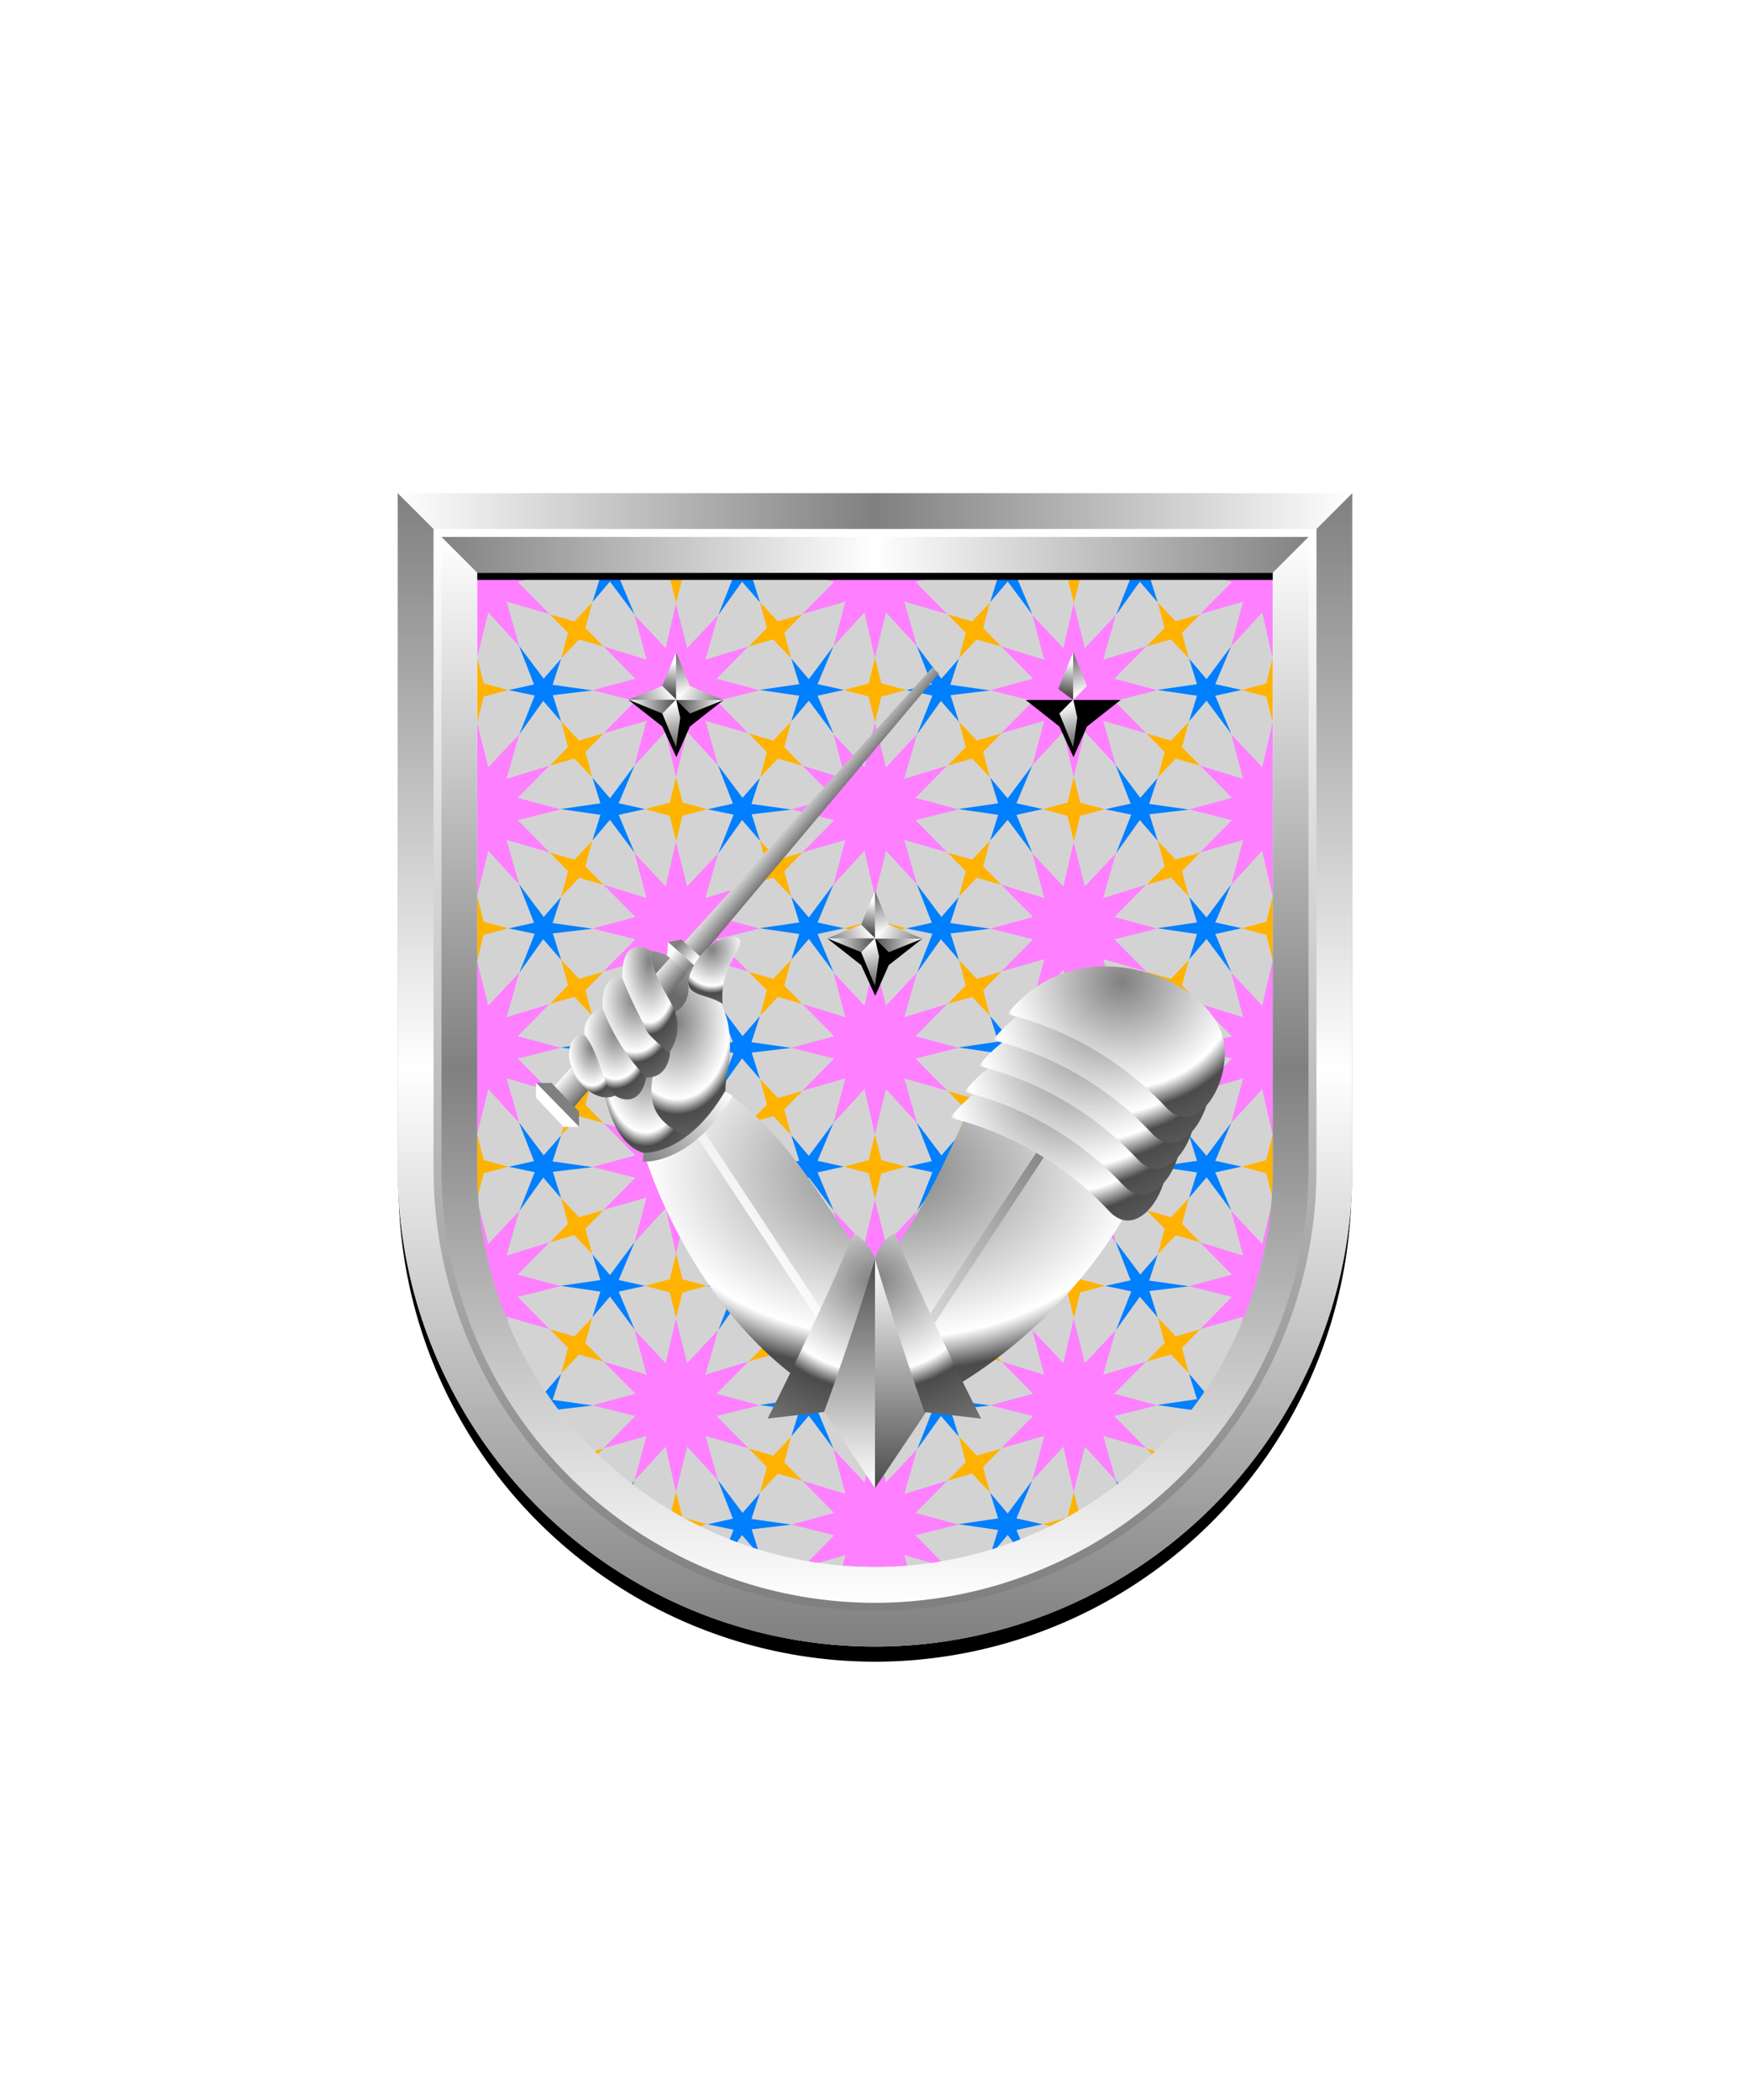 <svg xmlns="http://www.w3.org/2000/svg" xmlns:xlink="http://www.w3.org/1999/xlink" viewBox="0 0 220 264"><symbol id="fi299-c" viewBox="-18.5 -15.1 37 30.3"><path d="m2.5 6 4 3.9-5.4-1.6 1.6 5.4-3.9-4-1.4 5.4-1.3-5.4-3.9 4 1.5-5.4-5.4 1.6 4-3.9-5.4-1.4 5.4-1.3-4-3.9L-6.3.9l-1.5-5.4 3.9 4.1 1.3-5.5 1.4 5.5 3.9-4.1L1.1.9 6.5-.6l-4 3.9 5.4 1.3z" fill="#fe7fff"/><use height="7.9" overflow="visible" transform="translate(-2.58 -9.8)" width="7.9" x="-3.9" xlink:href="#fi299-a" y="-3.9"/><use height="7.9" overflow="visible" transform="rotate(60 7.2 7.3)" width="7.9" x="-3.9" xlink:href="#fi299-a" y="-3.9"/><use height="7.9" overflow="visible" transform="rotate(-60 -9.77 11.77)" width="7.9" x="-3.9" xlink:href="#fi299-a" y="-3.9"/><use height="10.7" overflow="visible" transform="translate(13.2 4.64)" width="10.6" x="-5.3" xlink:href="#fi299-b" y="-5.3"/><use height="10.7" overflow="visible" transform="rotate(-60 -5.17 -9.12)" width="10.6" x="-5.3" xlink:href="#fi299-b" y="-5.3"/></symbol><symbol id="fi299-a" viewBox="-3.9 -3.9 7.9 7.9"><path d="M.8.8 0 3.9-.8.8-3.9 0l3.1-.8.8-3.1.8 3.1 3.1.8z" fill="#ffb300"/></symbol><symbol id="fi299-b" viewBox="-5.3 -5.3 10.6 10.7"><path d="m2 .7 2 4.6-3.1-4-2.2 2.5 1-3.1-5-.7 5-.7-1-3.1L.9-1.3l3.1-4L2-.7l3.3.7z" fill="#007fff"/></symbol><symbol id="fi299-f" viewBox="-18.5 -87 37 174.6"><use height="30.3" overflow="visible" transform="translate(0 72.5)" width="37" x="-18.5" xlink:href="#fi299-c" y="-15.1"/><use height="30.3" overflow="visible" transform="translate(0 43.63)" width="37" x="-18.5" xlink:href="#fi299-c" y="-15.1"/><use height="30.3" overflow="visible" transform="translate(0 14.77)" width="37" x="-18.5" xlink:href="#fi299-c" y="-15.1"/><use height="30.3" overflow="visible" transform="translate(0 -14.1)" width="37" x="-18.5" xlink:href="#fi299-c" y="-15.1"/><use height="30.3" overflow="visible" transform="translate(0 -42.97)" width="37" x="-18.5" xlink:href="#fi299-c" y="-15.1"/><use height="30.3" overflow="visible" transform="translate(0 -71.84)" width="37" x="-18.5" xlink:href="#fi299-c" y="-15.1"/></symbol><path d="M60 72v75a50 50 0 0 0 50 50 50 50 0 0 0 50-50V72Z" fill="#d3d3d3"/><defs><path d="M60 72v75c0 27.6 22.4 50 50 50s50-22.4 50-50V72H60z" id="fi299-d"/></defs><clipPath id="fi299-e"><use overflow="visible" xlink:href="#fi299-d"/></clipPath><g clip-path="url(#fi299-e)"><use height="174.6" overflow="visible" transform="matrix(1 0 0 -1.038 62.58 121.86)" width="37" x="-18.5" xlink:href="#fi299-f" y="-87"/><use height="174.6" overflow="visible" transform="matrix(1 0 0 -1.038 87.58 136.84)" width="37" x="-18.5" xlink:href="#fi299-f" y="-87"/></g><g clip-path="url(#fi299-e)"><use height="174.6" overflow="visible" transform="matrix(1 0 0 -1.038 112.58 121.86)" width="37" x="-18.5" xlink:href="#fi299-f" y="-87"/><use height="174.6" overflow="visible" transform="matrix(1 0 0 -1.038 137.58 136.84)" width="37" x="-18.5" xlink:href="#fi299-f" y="-87"/></g><g clip-path="url(#fi299-e)"><use height="174.6" overflow="visible" transform="matrix(1 0 0 -1.038 162.58 121.86)" width="37" x="-18.5" xlink:href="#fi299-f" y="-87"/></g><defs><linearGradient gradientUnits="userSpaceOnUse" id="h100-a" x1="1.2" x2="2.8" y1="-.61" y2="5.28"><stop offset="0" stop-color="#4b4b4b"/><stop offset="1" stop-color="#fff"/></linearGradient><linearGradient id="h100-f" x1=".94" x2="1.61" xlink:href="#h100-a" y1="5.32" y2="1.3"/><linearGradient gradientTransform="matrix(0 -1 -1 0 8170.06 8159.54)" id="h100-i" x1="8151.68" x2="8154.66" xlink:href="#h100-a" y1="8156.84" y2="8163.54"/><linearGradient gradientTransform="rotate(-90 -33.81 8193.35)" id="h100-l" x1="8152.71" x2="8152.71" xlink:href="#h100-a" y1="8233.12" y2="8239.09"/><linearGradient id="h100-g" x1="-.16" x2="2.82" xlink:href="#h100-a" y1="-1.28" y2="5.42"/><linearGradient gradientTransform="matrix(1 0 0 -1 0 16389.97)" id="h100-h" x1=".87" x2=".87" xlink:href="#h100-a" y1="16384" y2="16389.96"/><linearGradient gradientTransform="rotate(-12.96 90.976 143.164)" gradientUnits="userSpaceOnUse" id="h100-o" x1="98.7" x2="89.21" y1="114.68" y2="124.39"><stop offset="0" stop-color="#fff"/><stop offset="1" stop-color="#6a6a6a"/></linearGradient><linearGradient gradientUnits="userSpaceOnUse" id="h100-e" x1="91.88" x2="95.31" y1="110.39" y2="113.32"><stop offset="0" stop-color="#fff"/><stop offset="1" stop-color="#4b4b4b"/></linearGradient><linearGradient gradientTransform="matrix(.69 .72 .72 -.69 -303.71 11745.14)" gradientUnits="userSpaceOnUse" id="h100-c" x1="-8095.34" x2="-8087.65" y1="8329.66" y2="8329.66"><stop offset="0" stop-color="#fff"/><stop offset=".5" stop-color="gray"/><stop offset="1" stop-color="#fff"/></linearGradient><linearGradient gradientTransform="matrix(.69 .72 .72 -.69 -303.71 11745.14)" gradientUnits="userSpaceOnUse" id="h100-d" x1="-8095.34" x2="-8087.65" y1="8328.32" y2="8328.32"><stop offset="0" stop-color="gray"/><stop offset=".5" stop-color="#fff"/><stop offset="1" stop-color="gray"/></linearGradient><linearGradient gradientTransform="matrix(.57 .51 .67 -.75 -846.37 10459.14)" id="h100-q" x1="-8098.35" x2="-8090.67" xlink:href="#h100-c" y1="8327.08" y2="8327.08"/><linearGradient gradientTransform="matrix(.57 .51 .67 -.75 -846.37 10459.14)" id="h100-r" x1="-8098.35" x2="-8090.67" xlink:href="#h100-d" y1="8325.74" y2="8325.74"/><linearGradient id="h100-y" x1="97.51" x2="140.28" xlink:href="#h100-e" y1="160.72" y2="127.69"/><linearGradient id="h100-z" x1="105.22" x2="105.22" xlink:href="#h100-a" y1="187.08" y2="158.3"/><linearGradient gradientTransform="rotate(180 -3983.585 -3943.655)" id="h100-A" x1="-8082" x2="-8082" xlink:href="#h100-a" y1="-8045.61" y2="-8074.39"/><linearGradient gradientTransform="rotate(-8.91 -1557.951 1903.503)" gradientUnits="userSpaceOnUse" id="h100-C" x1="333.96" x2="344.88" y1="422.03" y2="413.6"><stop offset="0" stop-color="gray"/><stop offset="1" stop-color="#fff"/></linearGradient><radialGradient cx=".5" cy=".25" id="h100-b" r="1"><stop offset="0" stop-color="gray"/><stop offset=".5" stop-color="#fff"/><stop offset=".6" stop-color="#4b4b4b"/><stop offset="1" stop-color="gray"/></radialGradient><symbol id="h100-D" viewBox="0 0 27.34 18.91"><path d="M0 6a40.91 40.91 0 0 1 20 11.75c4 4.25 8.88-4.1 6.88-9.53C24.16.81 8.37-4.78 0 6Z" fill="url(#h100-b)"/></symbol><symbol id="h100-j" viewBox="0 0 3.62 5.97"><path d="m1.89 0-.52 3.69L1.88 6l1.74-1.77Z" fill="url(#h100-a)"/><path d="M1.88 0 0 4.6 1.88 6Z" fill="url(#h100-f)"/></symbol><symbol id="h100-k" viewBox="0 0 3.47 5.97"><path d="m1.74 0-.52 3.69L1.73 6l1.74-1.77Z" fill="url(#h100-g)"/><path d="M1.73 0 0 4.23 1.73 6Z" fill="url(#h100-h)"/></symbol><symbol id="h100-E" viewBox="0 0 11.93 13.21"><path d="m0 6 4.23 3.33L6 13.19l1.7-3.86L11.93 6Z"/><path d="m11.93 6-3.69.51L6 6l1.26-1.95Z" fill="url(#h100-i)"/><use height="5.97" transform="translate(4.08)" width="3.62" xlink:href="#h100-j"/><use height="5.97" transform="rotate(-90 3.85 3.85)" width="3.47" xlink:href="#h100-k"/><use height="5.97" transform="rotate(180 3.925 5.965)" width="3.62" xlink:href="#h100-j"/><path d="M11.93 6 7.7 7.7 6 6Z" fill="url(#h100-l)"/></symbol><filter id="h100-m"><feDropShadow dx="0" dy="2" stdDeviation="0"/></filter></defs><g filter="url(#h100-m)"><path d="M86.29 143.51c-4.27 3.18-8.62 1.85-10.3-6s10.08-8.17 10.08-8.17" fill="url(#h100-b)"/><path d="M81.93 119.58c2.59.2 5.71 2.83 7.8 6.2s-4.15 8.6-8.34 3.38.54-9.58.54-9.58Z" fill="url(#h100-o)"/><path d="M86.73 143c-8.28-3.33-3.37-8.85-3.56-15.12 4-.84 3.35-4.12 3.35-4.12a4.29 4.29 0 0 1 3.81 1c.55 2.19.81 2.37 1.15 3.74a16.06 16.06 0 0 1 0 6.15 11.47 11.47 0 0 0-.23 3.59s-2.11 3.87-4.52 4.76Z" fill="url(#h100-b)"/><path d="M118.03 84.67 70.98 140.6l-2.78-2.42 48.99-54.24.84.73z" fill="url(#h100-e)"/><path d="M72.75 141.67h-1.9L67.38 138v-1.9l3.08 2.51Z" fill="url(#h100-c)"/><path d="M67.42 136.14h1.9l3.47 3.59v1.9Z" fill="url(#h100-d)"/><path d="m88.38 122.36-1.66.32-2.86-2.56.13-1.68 2.84 1.56Z" fill="url(#h100-q)"/><path d="m84 118.44 1.67-.32 2.85 2.56-.13 1.68Z" fill="url(#h100-r)"/><path d="M73.94 130.24s-2.3-.89-2.41 2.29 3.44 6.3 5.77 5.2a11.56 11.56 0 0 0-3.36-7.49Z" fill="url(#h100-b)"/><path d="M76.32 126.66a3 3 0 0 0-2.8 3.48c1.84 2.23 2.44 6.76 3.78 7.59s3.31.91 3.94-2.28Z" fill="url(#h100-b)"/><path d="M78.25 122.94c-2.91-.59-2.47 3.85-2.47 3.85a25.59 25.59 0 0 0 5.46 8.66c2.85.1 3-3.11 3-3.11a9.92 9.92 0 0 1-3-3.63Z" fill="url(#h100-b)"/><path d="M81.93 119.58s-3.87-2.45-3.68 3.36c1.29 3.43 2.57 5.42 2.9 6.38s3 3 3 3a5.76 5.76 0 0 0 .24-6.17c-1.05-2.03-2.53-3.99-2.46-6.57Z" fill="url(#h100-b)"/><path d="M93 118.14c-.46-1-4.41-.2-6.15 4.06-1.31 3.22 1.81 2.54 4 4-.46-4.39 2.63-6.96 2.15-8.06Z" fill="url(#h100-b)"/><path d="M122.9 136.9c-4 9.23-8.06 17.79-12.66 22.95-7.53-8.6-9-14.9-18.62-22.41a15.09 15.09 0 0 1-10.5 8s7.63 25.7 29.12 33.2c10.4-2.83 25.56-13.71 33.2-29.64Z" fill="url(#h100-b)"/><path d="m87.67 141.96 22.61 34.29 30.98-47" fill="none" stroke="url(#h100-y)" stroke-miterlimit="10" stroke-width="1.11"/><path d="m110 187.08-1.57-13.84 1.57-14.93 9.66 14.38-9.66 14.39" fill="url(#h100-z)"/><path d="M110 158.31v28.77l-9.57-14.39 9.57-14.38" fill="url(#h100-A)"/><path d="M110 158.3a5.26 5.26 0 0 1 2.46-3.26c5.31 12.5 10.88 23.3 10.88 23.3l-7.11-.83s-3.39-9.6-6.23-19.21m0 0a6.11 6.11 0 0 0-2.64-3.26c-5.3 12.5-10.87 23.3-10.87 23.3l7.1-.83s3.57-9.6 6.41-19.21" fill="url(#h100-b)"/><path d="M80.86 145.48s5.77.46 10.76-8" fill="none" stroke="url(#h100-C)" stroke-miterlimit="10" stroke-width="1.11"/><use height="18.91" transform="translate(119.45 134.52)" width="27.34" xlink:href="#h100-D"/><use height="18.91" transform="translate(121.24 131.27)" width="27.34" xlink:href="#h100-D"/><use height="18.91" transform="translate(123.04 128.01)" width="27.34" xlink:href="#h100-D"/><use height="18.91" transform="translate(124.84 124.76)" width="27.34" xlink:href="#h100-D"/><use height="18.91" transform="translate(126.63 121.5)" width="27.34" xlink:href="#h100-D"/></g><use height="13.21" transform="translate(79.03 82)" width="11.93" xlink:href="#h100-E"/><use height="13.21" transform="translate(128.95 82)" width="11.93" xlink:href="#h100-E"/><use height="13.21" transform="translate(104.03 112)" width="11.93" xlink:href="#h100-E"/><defs><linearGradient id="fr0-a" x1="0" x2="0" y1="0" y2="1"><stop offset="0" stop-color="#fff"/><stop offset=".5" stop-color="gray"/><stop offset="1" stop-color="#fff"/></linearGradient><linearGradient id="fr0-c" x1="0" x2="1" xlink:href="#fr0-a" y1="0" y2="0"/><linearGradient id="fr0-b" x1="0" x2="1" y1="0" y2="0"><stop offset="0" stop-color="gray"/><stop offset=".5" stop-color="#fff"/><stop offset="1" stop-color="gray"/></linearGradient><linearGradient id="fr0-d" x1="0" x2="0" xlink:href="#fr0-b" y1="0" y2="1"/><linearGradient id="fr0-e" x1="0" x2="0" y1="1" y2="0"><stop offset="0" stop-color="gray"/><stop offset="1" stop-color="#fff"/></linearGradient></defs><path d="M110 204a55.06 55.06 0 0 1-55-55V68h110v81a55.06 55.06 0 0 1-55 55Z" fill="none" stroke="#000" stroke-width="9.8"/><path d="M110 202a55.06 55.06 0 0 1-55-55V67h110v80a55.06 55.06 0 0 1-55 55Z" fill="none" stroke="url(#fr0-a)" stroke-width="10"/><path d="M55 67h110l5-5H50Z" fill="url(#fr0-c)"/><path d="m55 67 5 5h100l5-5Z" fill="url(#fr0-b)"/><path d="M165 67v80a55 55 0 0 1-110 0V67l-5-5v85a60 60 0 0 0 120 0V62Z" fill="url(#fr0-d)"/><path d="M110 202a55.06 55.06 0 0 1-55-55V67h110v80a55.06 55.06 0 0 1-55 55Z" fill="none" stroke="url(#fr0-e)"/><path d="M0 0h220v264H0z" fill="none"/></svg>